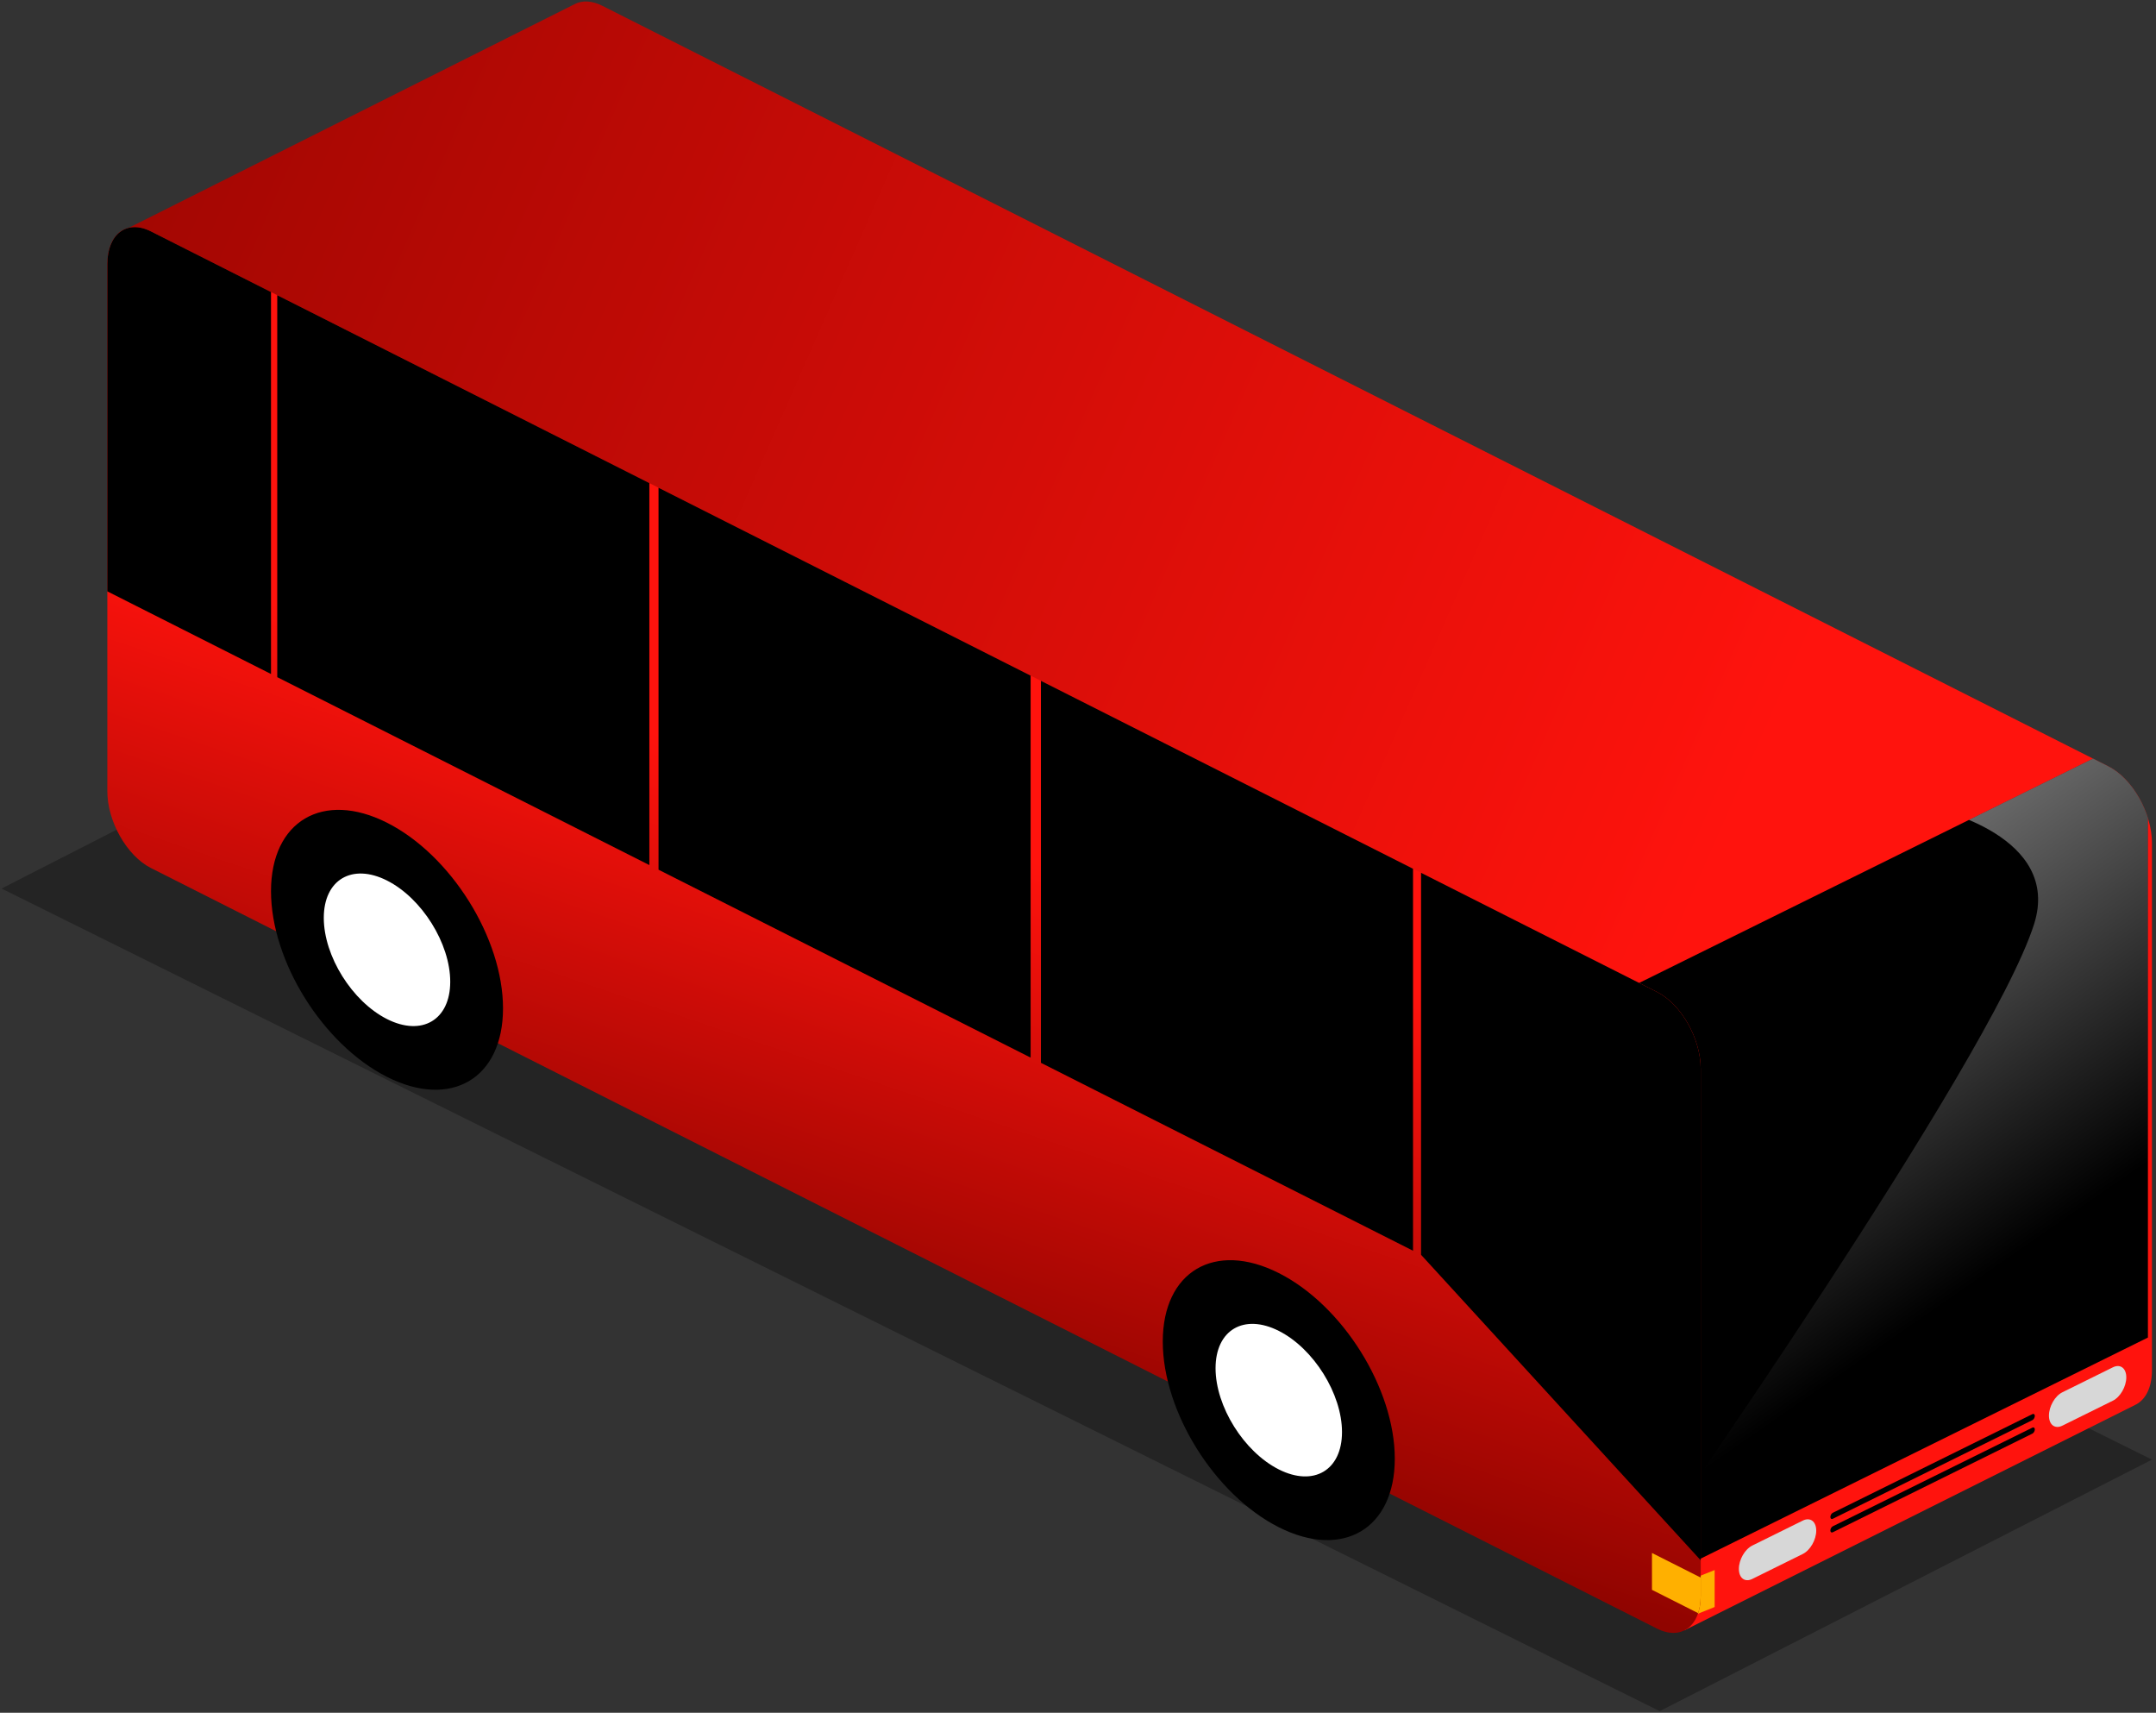 <?xml version="1.0" encoding="UTF-8" standalone="no"?><!DOCTYPE svg PUBLIC "-//W3C//DTD SVG 1.1//EN" "http://www.w3.org/Graphics/SVG/1.1/DTD/svg11.dtd"><svg width="100%" height="100%" viewBox="0 0 525 417" version="1.1" xmlns="http://www.w3.org/2000/svg" xmlns:xlink="http://www.w3.org/1999/xlink" xml:space="preserve" xmlns:serif="http://www.serif.com/" style="fill-rule:evenodd;clip-rule:evenodd;stroke-linejoin:round;stroke-miterlimit:1.414;"><rect x="0" y="0" width="525" height="417" fill="#333333" stroke="none"/><g id="brt-right-front"><path d="M120.248,155.094l403.77,200.278l-119.863,61.235l-403.77,-200.278l119.863,-61.235Z" style="fill-opacity:0.3;"/><g><path d="M161.97,164.138l221.056,111.614l3.992,27.324l23.125,93.871l109.884,-54.942l0,0c2.432,-1.216 3.991,-4.186 3.991,-8.397l0,-128.333c0,-7.359 -4.761,-15.738 -10.625,-18.698l-366.75,-185.178c-2.509,-1.267 -4.815,-1.338 -6.634,-0.429l0,0l-111.004,55.677l16.523,89.475l99,50.837l17.442,-32.821Z" style="fill:url(#_Linear1);"/><clipPath id="_clip2"><path d="M161.97,164.138l221.056,111.614l3.992,27.324l23.125,93.871l109.884,-54.942l0,0c2.432,-1.216 3.991,-4.186 3.991,-8.397l0,-128.333c0,-7.359 -4.761,-15.738 -10.625,-18.698l-366.75,-185.178c-2.509,-1.267 -4.815,-1.338 -6.634,-0.429l0,0l-111.004,55.677l16.523,89.475l99,50.837l17.442,-32.821Z"/></clipPath><g clip-path="url(#_clip2)"><path d="M390.315,243.676l132.718,-65.594l0,147.566l-132.718,65.593l0,-147.565Z"/><clipPath id="_clip3"><path d="M390.315,243.676l132.718,-65.594l0,147.566l-132.718,65.593l0,-147.565Z"/></clipPath><g clip-path="url(#_clip3)"><path d="M549.307,148.007l-78,48.939c0,0 30.847,6.602 23.997,28.08c-10.706,33.567 -93.997,152.341 -93.997,152.341l138.24,-43.803l9.76,-185.557Z" style="fill:url(#_Linear4);"/></g><path d="M412.528,384.255l5,-2l0,9l-5,2l0,-9Z" style="fill:#ffb000;"/></g><path d="M414.135,260.217c0,-7.359 -4.761,-15.738 -10.625,-18.699l-366.75,-185.178c-5.864,-2.961 -10.625,0.61 -10.625,7.969l0,128.333c0,7.359 4.761,15.737 10.625,18.698l366.75,185.178c5.864,2.961 10.625,-0.61 10.625,-7.969l0,-128.332Z" style="fill:url(#_Linear5);"/><clipPath id="_clip6"><path d="M414.135,260.217c0,-7.359 -4.761,-15.738 -10.625,-18.699l-366.75,-185.178c-5.864,-2.961 -10.625,0.61 -10.625,7.969l0,128.333c0,7.359 4.761,15.737 10.625,18.698l366.75,185.178c5.864,2.961 10.625,-0.61 10.625,-7.969l0,-128.332Z"/></clipPath><g clip-path="url(#_clip6)"><path d="M65.991,71.1l-39.856,-20.124l0,93l39.856,20.124l0,-93Z"/><path d="M158.121,117.618l-90.608,-45.75l0,93l90.608,45.75l0,-93Z"/><path d="M250.964,164.495l-90.608,-45.749l0,93l90.608,45.749l0,-93Z"/><path d="M344.081,211.512l-90.608,-45.749l0,93l90.608,45.749l0,-93Z"/><path d="M414.135,246.883l-68.099,-34.384l0,93l68.099,74.384l0,-133Z"/><path d="M414.135,384.092l-11.869,-5.993l0,8.974l11.869,5.992l0,-8.973Z" style="fill:#ffb000;"/></g><path d="M94.24,200.305c15.59,7.872 28.248,28.127 28.248,45.205c0,17.077 -12.658,24.55 -28.248,16.678c-15.591,-7.871 -28.249,-28.127 -28.249,-45.204c0,-17.078 12.658,-24.551 28.249,-16.679Z"/><path d="M311.391,309.948c15.591,7.872 28.248,28.128 28.248,45.205c0,17.077 -12.657,24.551 -28.248,16.679c-15.59,-7.872 -28.248,-28.128 -28.248,-45.205c0,-17.077 12.658,-24.551 28.248,-16.679Z"/><path d="M94.24,214.383c8.497,4.29 15.395,15.33 15.395,24.637c0,9.307 -6.898,13.38 -15.395,9.09c-8.497,-4.29 -15.396,-15.33 -15.396,-24.637c0,-9.307 6.899,-13.38 15.396,-9.09Z" style="fill:#fff;"/><path d="M311.391,324.026c8.497,4.291 15.396,15.33 15.396,24.637c0,9.308 -6.899,13.381 -15.396,9.09c-8.497,-4.29 -15.395,-15.329 -15.395,-24.636c0,-9.308 6.898,-13.381 15.395,-9.091Z" style="fill:#fff;"/><g><path d="M498.932,344.654c0,-2.242 1.463,-4.786 3.265,-5.677l12.305,-6.081c1.803,-0.891 3.266,0.206 3.266,2.449c0,2.242 -1.463,4.786 -3.266,5.677l-12.305,6.082c-1.802,0.89 -3.265,-0.207 -3.265,-2.45Z" style="fill:#d7d7d7;"/><path d="M445.705,369.339c0,-0.402 0.262,-0.858 0.585,-1.017l48.616,-24.028c0.323,-0.16 0.586,0.037 0.586,0.439c0,0.402 -0.263,0.858 -0.586,1.017l-48.616,24.028c-0.323,0.16 -0.585,-0.037 -0.585,-0.439Z"/><path d="M445.705,372.624c0,-0.402 0.262,-0.858 0.585,-1.018l48.616,-24.027c0.323,-0.16 0.586,0.037 0.586,0.438c0,0.402 -0.263,0.858 -0.586,1.018l-48.616,24.028c-0.323,0.159 -0.585,-0.037 -0.585,-0.439Z"/><path d="M423.428,381.97c0,-2.242 1.463,-4.786 3.266,-5.677l12.305,-6.081c1.802,-0.891 3.266,0.206 3.266,2.449c0,2.242 -1.464,4.786 -3.266,5.677l-12.305,6.082c-1.803,0.89 -3.266,-0.207 -3.266,-2.45Z" style="fill:#d7d7d7;"/></g></g></g><defs><linearGradient id="_Linear1" x1="0" y1="0" x2="1" y2="0" gradientUnits="userSpaceOnUse" gradientTransform="matrix(463.901,198.304,198.304,-463.901,-40.472,-2.166)"><stop offset="0" style="stop-color:#900400;stop-opacity:1"/><stop offset="1" style="stop-color:#ff130d;stop-opacity:1"/></linearGradient><linearGradient id="_Linear4" x1="0" y1="0" x2="1" y2="0" gradientUnits="userSpaceOnUse" gradientTransform="matrix(132.718,189,189,-132.718,390.315,93.834)"><stop offset="0" style="stop-color:#fff;stop-opacity:1"/><stop offset="1" style="stop-color:#fff;stop-opacity:0"/></linearGradient><linearGradient id="_Linear5" x1="0" y1="0" x2="1" y2="0" gradientUnits="userSpaceOnUse" gradientTransform="matrix(40.559,-119.203,-119.203,-40.559,168.528,314.607)"><stop offset="0" style="stop-color:#900400;stop-opacity:1"/><stop offset="1" style="stop-color:#ff130d;stop-opacity:1"/></linearGradient></defs></svg>